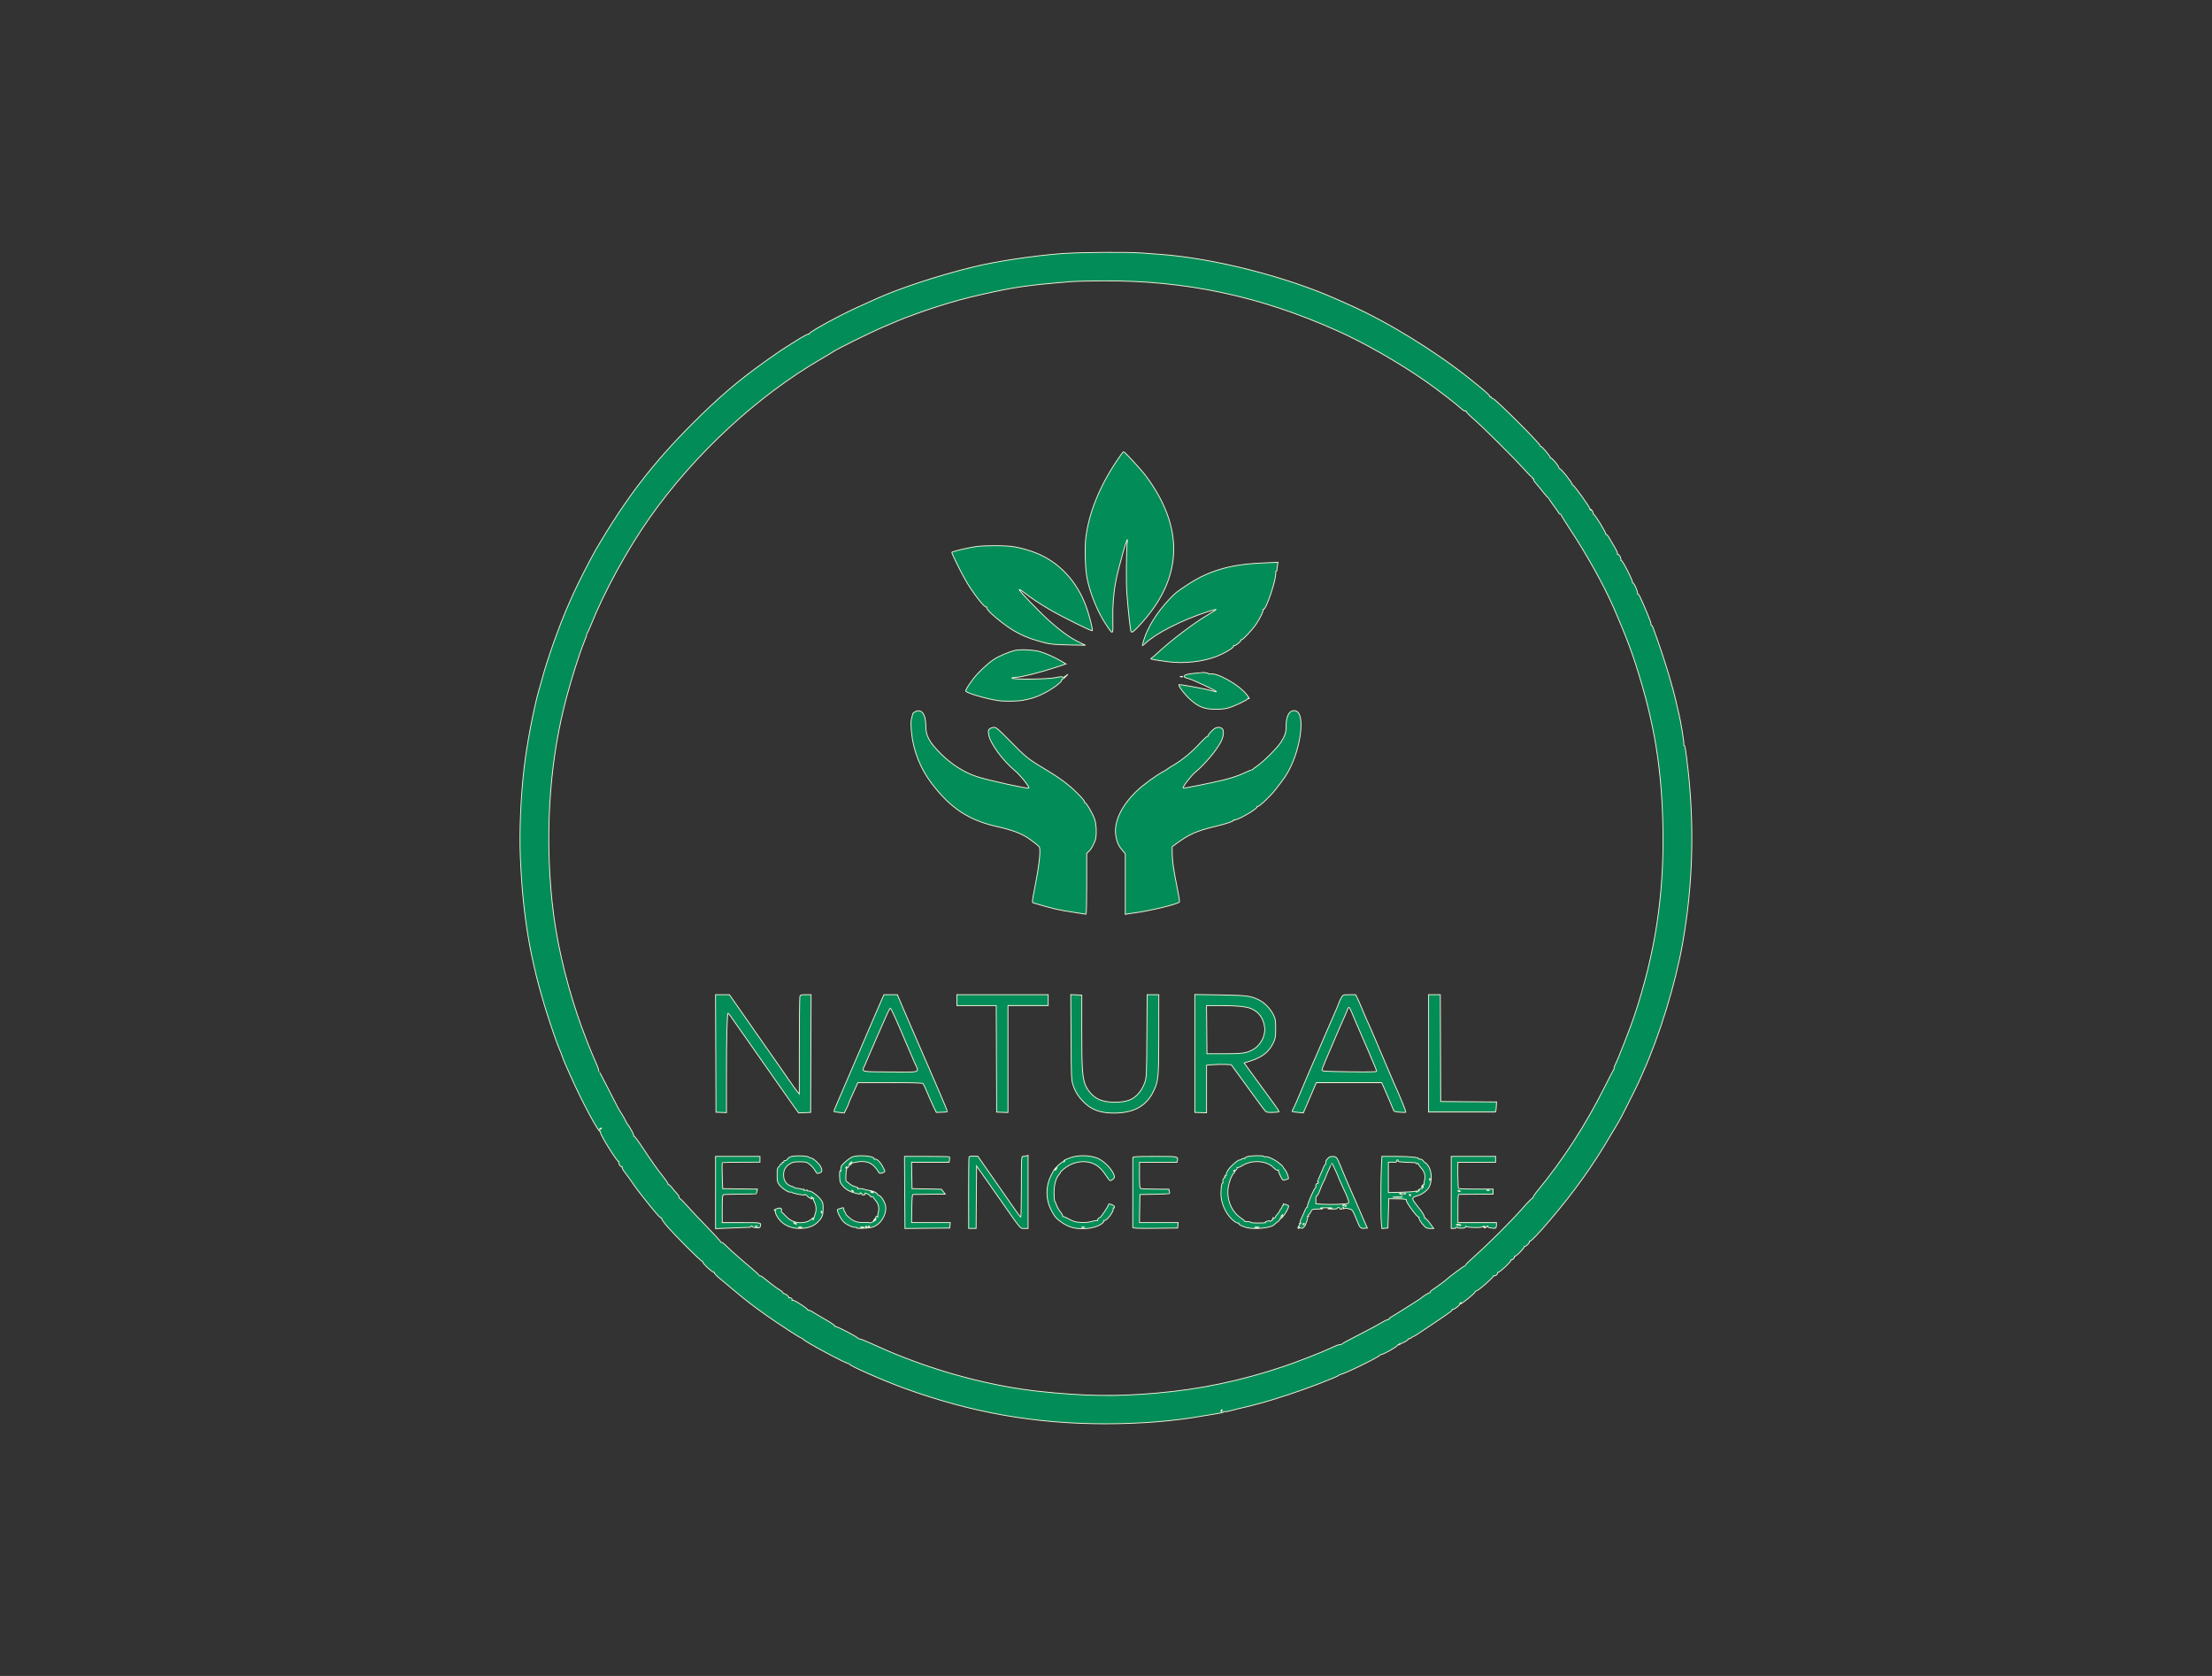 <svg style="background-color:beige" text-rendering="geometricPrecision" shape-rendering="geometricPrecision" viewBox="0 0 2640 2000" xmlns="http://www.w3.org/2000/svg">
  <rect x="0" y="0" width="2640" height="2000" fill="#333333" stroke="none"/>
  <path stroke="beige" fill-rule="evenodd" fill="#028c58" d="M1267 302.649c-35.085 2.663-79.09 9.361-107 16.287-41.582 10.318-85.444 24.75-114 37.51-24.269 10.845-29.943 13.509-44 20.661-19.724 10.035-37.188 20.349-36.237 21.4.406.448.187.497-.486.111-.707-.406-7.034 2.943-15 7.943-17.938 11.257-19.034 11.99-37.313 24.965-31.755 22.542-55.743 43.061-86.968 74.393-47.442 47.605-78.776 88.496-114.621 149.581-6.218 10.596-22.623 42.677-27.103 53-1.194 2.75-3.589 8.15-5.323 12-10.009 22.219-24.954 63.878-31.391 87.5-1.424 5.225-3.437 12.425-4.475 16-5.977 20.595-14.409 64.85-17.53 92-4.139 36.016-5.831 76.36-4.508 107.5 3.012 70.889 12.039 123.557 31.966 186.5 5.805 18.339 12.307 36.915 14.875 42.5 1.012 2.2 2.408 5.8 3.103 8s2.279 6.25 3.52 9 4.152 9.275 6.468 14.5c13.177 29.729 33.335 67.543 35.343 66.302.572-.353.672-.098.237.605-1.142 1.848 20.485 36.656 21.951 35.329.447-.405.497-.186.111.486-.905 1.575 2.269 6.465 3.645 5.615.606-.374.747-.164.337.5-.39.631.587 2.838 2.171 4.905 4.277 5.582 8.237 11.071 11.697 16.211 1.695 2.52 6.221 8.561 10.057 13.425 15.469 19.615 21.611 26.655 22.68 25.995.645-.399.821-.226.423.418-.373.604 2.118 4.386 5.537 8.404 10.023 11.779 42.054 43.787 43.144 43.114.549-.34.703-.139.342.445-.837 1.355 12.247 13.426 13.627 12.573.574-.354.73-.151.354.458-.388.627 2.217 3.468 6.095 6.647 3.725 3.054 10.889 9.043 15.921 13.31 13.986 11.859 24.686 20.132 39.938 30.877 16.348 11.519 40.825 27.381 42.25 27.381.548 0 1.146.375 1.33.833 1.036 2.591 53.31 30.608 55.074 29.518.587-.363.782-.197.432.369-.984 1.592 41.194 20.152 66.827 29.407 79.649 28.759 155.094 42.008 239 41.971 41.624-.018 81.3-3.167 114.5-9.087 6.325-1.127 14.972-2.559 19.216-3.182 4.243-.622 7.483-1.508 7.198-1.968-.285-.461.128-.59.917-.288.788.303 4.074-.171 7.301-1.053 3.228-.882 6.768-1.81 7.868-2.06 23.649-5.394 34.387-8.395 61-17.047 22.273-7.24 59.008-21.373 60.5-23.275.275-.351 1.175-.771 2-.934 6.109-1.208 48.246-21.997 47.39-23.382-.272-.439.092-.584.808-.321 1.684.617 20.377-9.976 20.064-11.37-.135-.6.479-.784 1.414-.425 1.197.459 1.427.269.834-.691-.542-.875-.432-1.085.321-.619 1.284.793 10.169-4.056 10.169-5.55 0-.53.414-.708.919-.396.506.313 1.599-.111 2.429-.941s1.875-1.509 2.322-1.509c.928 0 4.919-2.582 25.561-16.54 20.004-13.526 21.31-14.498 20.994-15.626-.151-.541.183-.7.742-.354 1.21.747 9.191-5.416 8.487-6.554-.268-.433.04-1.113.684-1.511.731-.452.903-.291.457.43-1.465 2.371.806.975 8.743-5.375 4.489-3.592 8.162-7.037 8.162-7.655s.759-1.236 1.686-1.372c2.51-.368 20.876-16.534 20.139-17.726-.376-.609-.139-.72.584-.274 1.489.921 5.298-2.299 4.413-3.731-.347-.562-.156-.727.425-.369 1.39.86 16.443-13.226 15.597-14.595-.359-.581-.194-.773.368-.426 1.297.801 4.549-2.702 3.54-3.813-.414-.457-.254-.546.354-.199 1.348.768 12.616-10.724 11.609-11.839-.393-.435-.221-.511.382-.167 1.381.787 6.702-4.644 5.667-5.784-.42-.462-.251-.547.376-.189 1.114.636 10.038-8.617 23.466-24.331 29.661-34.712 51.972-65.91 73.589-102.901 4.693-8.029 8.878-15.049 9.302-15.599 1.193-1.551 21.313-41.381 23.741-47 1.188-2.75 3.573-8.15 5.3-12 19.734-44 38.627-105.561 47.109-153.5 12.903-72.93 14.527-145.856 4.92-221-1.617-12.647-2.285-15.983-3.099-15.48-.43.265-.567-.337-.305-1.34.51-1.949-3.74-27.723-6.213-37.68-.82-3.3-1.73-7.125-2.024-8.5-4.84-22.67-16.146-59.526-28.606-93.25-.558-1.513-1.448-2.75-1.977-2.75-.528 0-.693-.434-.365-.964.328-.531-1.252-5.368-3.51-10.75-9.249-22.045-11.269-26.218-12.364-25.542-.502.311-.615.083-.251-.506.936-1.514-4.367-13.348-5.631-12.566-.581.359-.731.151-.344-.475.984-1.591-12.227-27.408-13.593-26.564-.646.399-.809.215-.399-.449.977-1.58-2.208-7.412-3.583-6.562-.696.43-.829.23-.357-.535.439-.709-.689-3.604-2.689-6.904-1.895-3.126-4.901-8.275-6.68-11.443-1.883-3.351-3.685-5.482-4.311-5.096-.618.383-.787.198-.396-.434.781-1.263-13.081-23.832-14.416-23.472-.485.131-.681-.319-.436-1 .246-.681-.485-2.363-1.623-3.738-1.137-1.375-1.735-1.868-1.327-1.095.493.934.349 1.162-.43.68-.644-.398-.959-1.065-.701-1.483.725-1.173-19.051-28.638-20.397-28.327-.654.151-.931-.142-.616-.652.73-1.181-13.018-18.623-14.679-18.623-.683 0-1.243-.684-1.244-1.519-.001-2.032-8.531-12.08-9.661-11.382-.489.302-.766.122-.615-.4.447-1.546-10.324-14.256-11.477-13.543-.623.385-.762.175-.339-.509 1.009-1.633-55.038-57.503-56.949-56.77-.81.311-1.332.021-1.198-.663.131-.668-.437-1.064-1.262-.881-.825.184-1.185.019-.8-.366.942-.942-5.591-6.753-24.7-21.973-41.488-33.044-98.306-67.889-143-87.697-3.3-1.462-10.05-4.466-15-6.675-60.639-27.059-147.43-49.11-211-53.607-4.4-.311-13.803-1.004-20.895-1.54-18.283-1.382-74.708-.989-96.605.674m11.5 33.43c-51.848 4.169-68.348 6.548-107.5 15.504-20.5 4.689-32.069 7.855-53.5 14.642-12.644 4.005-38.953 13.468-45 16.187-1.65.742-9.75 4.198-18 7.68-15.1 6.372-55.115 26.098-60.242 29.696-1.517 1.065-7.933 4.931-14.258 8.592C904.058 472.338 828.476 542.35 775.295 618c-27.083 38.526-54.302 88.357-70.446 128.97-1.633 4.109-3.447 8.046-4.032 8.75-.584.704-.807 1.28-.496 1.28s-.769 3.237-2.401 7.193c-7.157 17.357-18.963 55.634-25.387 82.307-17.114 71.062-21.827 150.935-13.572 230 4.449 42.608 14.904 89.26 30.257 135 5.693 16.961 16.283 44.285 21.51 55.5 1.923 4.125 3.558 8.475 3.634 9.666s.294 2.01.485 1.82c.191-.191 5.19 9.185 11.109 20.834 11.81 23.242 12.344 24.237 16.364 30.481 1.523 2.365 3.308 5.515 3.967 7 .66 1.484 1.549 3.149 1.976 3.699 3.599 4.629 8.643 13.859 8.096 14.814-.374.652-.312.853.138.445.45-.407 4.472 4.768 8.939 11.5 13.137 19.798 19.258 28.461 26.109 36.946 3.548 4.395 6.158 8.466 5.799 9.048-.359.581-.184.766.39.411.574-.354 2.287 1.039 3.807 3.096 1.519 2.057 4.321 5.387 6.226 7.4 1.904 2.013 3.152 4.161 2.773 4.775-.379.613-.26.991.263.84s4.719 3.986 9.324 9.193c4.605 5.208 15.573 16.842 24.373 25.855s15.876 16.823 15.725 17.356.166.697.705.364 2.913 1.333 5.275 3.703c5.519 5.536 18.715 17.211 30.795 27.245 5.225 4.34 9.376 8.289 9.225 8.775-.151.485.16.614.69.286.531-.328 2.455.665 4.275 2.206 4.61 3.902 14.549 11.538 16.602 12.754 4.61 2.732 7.148 4.776 6.743 5.431-.246.398.11.724.79.724 2.186 0 6.681 3.512 6.006 4.692-.358.628-.295.819.14.426 1.215-1.097 4.684 1.142 3.897 2.515-.379.66-.334.88.098.49.955-.862 3.92.643 12.764 6.477 3.701 2.442 6.401 4.803 6 5.247-.402.444-.171.485.512.093.696-.401 3.11.551 5.5 2.169 2.342 1.586 9.298 5.739 15.458 9.229 6.481 3.672 10.943 6.799 10.59 7.421-.336.591-.264.762.16.38 1.094-.984 28.568 13.357 27.841 14.533-.33.533-.113.669.481.302.595-.368 5.952 1.539 11.905 4.238 21.014 9.525 26.989 12.067 43.323 18.433 52.221 20.351 109.856 34.742 160.728 40.133 53.961 5.719 90.601 6.257 139.272 2.048 52.74-4.562 101.254-14.735 152.5-31.98 14.478-4.872 45.227-16.815 54-20.974 8.26-3.916 12.667-5.554 13.521-5.026.444.275.959.083 1.144-.427.184-.509 9.56-5.61 20.835-11.334s23.563-12.296 27.307-14.604c3.743-2.308 7.3-3.891 7.904-3.517.604.373.822.231.484-.315-.337-.546 1.281-2.037 3.596-3.312s7.134-4.207 10.709-6.516 9.875-6.276 14-8.815 7.984-5.023 8.575-5.52c4.573-3.848 11.267-7.991 11.934-7.388.446.404.548.27.227-.297-.322-.568 1.068-2.116 3.089-3.441 4.6-3.014 14.234-10.109 16.011-11.792 3.659-3.463 21.584-16.703 22.319-16.485.465.138.733-.158.595-.657-.137-.499 4.925-5.497 11.25-11.107 16.721-14.832 44.45-42.548 57.226-57.199 6.098-6.991 11.536-12.434 12.085-12.095s.708.147.353-.426c-.355-.574 1.938-4.168 5.096-7.985 30.364-36.718 57.522-78.607 79.928-123.281 5.655-11.275 10.712-21.015 11.237-21.643.525-.629.725-1.373.445-1.654-.28-.28.366-2.24 1.435-4.356 3.847-7.61 18.127-44.154 23.003-58.865 24.755-74.688 35.176-142.96 33.882-221.982-1.056-64.51-8.492-115.443-25.258-173-9.812-33.686-17.177-53.684-33.856-91.926-11.879-27.236-31.659-62.613-53.438-95.574-5.27-7.975-9.47-14.871-9.335-15.324.136-.454-.167-.569-.673-.256s-1.136.009-1.401-.676c-.264-.684-3.203-4.915-6.531-9.401s-5.859-8.423-5.625-8.75c.235-.326.137-.378-.218-.114-.355.263-3.547-3.225-7.094-7.75-3.546-4.526-7.58-9.43-8.964-10.898-1.383-1.468-2.208-3.166-1.832-3.775.386-.624.107-.986-.641-.831-.728.151-1.212-.287-1.074-.975.137-.687-.089-1.137-.504-1-.414.138-4.991-4.475-10.17-10.25-12.376-13.8-48.225-49.399-59.829-59.41-5.042-4.35-8.891-8.357-8.553-8.904.362-.585.102-.678-.63-.226-.774.479-2.627-.536-4.904-2.686-5.532-5.223-29.192-23.431-42.16-32.444-33.386-23.204-72.909-45.799-106.196-60.711-92.043-41.231-180.042-59.97-279.338-59.482-15.381.076-32.466.5-37.966.942m54.811 213.171c-20.88 30.941-33.676 62.491-37.36 92.116-1.547 12.44-.75 38.268 1.516 49.134 3.81 18.264 12.193 38.894 21.739 53.5 9.497 14.531 9.353 14.601 8.947-4.32-.346-16.131.831-31.739 3.422-45.364 3.28-17.247 15.117-58.842 13.892-48.816-1.289 10.558-1.634 49.575-.558 63.217 1.624 20.582 4.163 43.542 4.979 45.027 1.053 1.914 4.045-.617 14.034-11.875 47.795-53.86 49.181-112.513 4.096-173.369-6.061-8.181-25.701-29.5-27.177-29.5-.337 0-3.725 4.612-7.53 10.25M1166.5 652.067c-9.13 1.05-30.5 6.032-30.5 7.111 0 1.662 10.77 23.534 16.408 33.322 8.642 15.003 22.71 33.163 24.726 31.917.503-.311.809-.195.678.259-.539 1.872 2.58 5.439 10.835 12.39 19.712 16.6 33.671 23.778 58.353 30.009 6.881 1.737 12.309 2.221 28.5 2.545l20 .4-8-3.866c-9.993-4.83-21.234-12.893-35.068-25.154-11.418-10.12-36.993-36.773-36.121-37.644.287-.287 3.371 1.694 6.855 4.403 8.464 6.579 16.045 11.609 29.775 19.755 13.217 7.84 49.86 26.018 50.718 25.16.692-.692-1.969-12.104-5.377-23.055-9.605-30.87-29.697-54.923-56.282-67.376-9.904-4.639-24.496-8.93-34.5-10.144-10.121-1.23-30.443-1.245-41-.032M1503 672.04c-35.494 1.719-61.169 9.436-85.806 25.788-13.931 9.247-14.401 9.623-21.694 17.351-14.807 15.69-25.827 33.386-30.594 49.133-1.014 3.347-1.731 6.196-1.594 6.333.136.137 1.809-1.211 3.718-2.994 13.065-12.209 43.564-27.674 74.283-37.666 5.397-1.756 10.016-2.989 10.265-2.741.248.248-3.809 2.883-9.014 5.854-15.876 9.061-44.739 30.852-60.749 45.865-3.204 3.005-6.611 5.919-7.571 6.475-1.947 1.13-1.632 1.199 18.756 4.121 19.029 2.727 42.426.272 58.797-6.171 10.558-4.155 21.586-10.959 20.531-12.666-.373-.604-.146-.728.547-.299 1.291.797 8.809-5.231 8.35-6.695-.151-.482.151-.614.671-.292 1.048.648 12.882-12.114 17.355-18.717 4.575-6.753 8.877-15.703 8.129-16.913-.388-.627-.24-.837.338-.48 2.945 1.82 15.705-35.869 14.833-43.813-.148-1.351.117-2.218.59-1.926.472.292.864-.283.87-1.278s.29-3.496.631-5.559l.62-3.75-3.881.169c-2.135.093-10.406.485-18.381.871m-290.846 103.965c-7.538 1.602-20.266 6.997-26.511 11.238-7.564 5.136-18.572 15.578-23.991 22.757-6.527 8.647-9.851 14.208-8.966 15.001 3.022 2.709 24.379 8.841 38.46 11.044 7.283 1.139 23.808.892 30.354-.454 10.363-2.132 13.852-3.22 21.173-6.608 12.702-5.876 26.139-15.86 24.631-18.3-.337-.546-.162-.713.388-.373.551.34 2.308-.796 3.905-2.526l2.903-3.145-2.923 2.21c-1.861 1.408-3.159 1.827-3.575 1.155-.447-.725-2.781-.563-7.429.515-8.981 2.083-51.744 2.66-52.917.715-.244-.404 2.097-.837 5.201-.964 6.685-.272 28.507-5.75 46.502-11.673l12.86-4.233-6.151-3.664c-7.364-4.386-17.529-8.906-25.068-11.145-6.605-1.962-22.808-2.833-28.846-1.55m222.544 26.614c-.109.1-3.573.435-7.698.743-9.183.687-13.413 1.828-13.777 3.717-.19.987 1.372 1.818 5 2.661 5.185 1.205 34.451 14.919 33.617 15.753-.234.234-3.153-.423-6.486-1.46-5.399-1.68-34.31-7.033-37.988-7.033-2.422 0 5.913 11.19 13.303 17.86 9.666 8.723 16.765 11.47 29.831 11.539 6.862.036 11.883-.511 16-1.743 7.619-2.281 22.5-9.386 22.5-10.744 0-.566.45-.752 1-.412 1.989 1.23.926-.884-2.624-5.216-9.771-11.925-35.394-26.082-43.411-23.985-1.082.283-1.745.153-1.472-.288.404-.654-7.133-2-7.795-1.392m-25.948 5.043c.688.278 1.813.278 2.5 0 .688-.277.125-.504-1.25-.504s-1.937.227-1.25.504M1092 849.454c-1.375.761-2.531 1.758-2.57 2.215-.038.457-.661 2.856-1.385 5.331-1.053 3.601-1.091 6.945-.19 16.738 2.006 21.817 10.513 43.381 24.168 61.269 22.708 29.746 44.182 43.863 78.398 51.539 17.486 3.922 28.391 7.994 36.927 13.786 4.892 3.32 12.016 8.927 12.887 10.142 2.151 3.004.244 21.047-5.051 47.783-3.192 16.113-3.502 18.82-2.2 19.202 24.07 7.067 31.252 8.74 47.516 11.066 2.2.315 6.445 1 9.434 1.524 2.988.523 5.801.951 6.25.951s.816-16.347.816-36.326v-36.325l2.599-2.425c3.242-3.024 7.454-11.175 8.203-15.874 1.099-6.895.569-16.616-1.202-22.05-2.243-6.881-10.605-21.115-11.925-20.299-.565.349-.665.092-.235-.603.478-.774-2.989-4.912-9.596-11.452-10.285-10.182-21.469-18.289-42.344-30.693-14.82-8.807-19.248-12.457-36.5-30.089-14.415-14.733-16.897-16.864-19.639-16.864-1.727 0-4.061.788-5.187 1.75-1.831 1.565-1.952 2.318-1.151 7.123 1.699 10.192 16.563 30.587 31.088 42.657 6.525 5.422 18.001 19.691 16.802 20.89-1.174 1.175-48.01-9.115-61.913-13.602-15.007-4.843-30.949-14.972-43.392-27.571-13.791-13.963-17.586-21.021-17.608-32.747-.027-14.385-5.304-21.305-13-17.046m448.743-.37c-3.499 2.038-5.743 8.378-5.743 16.227 0 8.724-1.027 12.11-6.151 20.274-4.238 6.751-20.594 23.132-28.349 28.392-2.75 1.865-5.331 3.871-5.735 4.457s-.741.757-.75.379c-.008-.377-4.298 1.343-9.532 3.822-6.135 2.906-14.574 5.756-23.75 8.019-15.74 3.882-48.003 10.351-48.638 9.752-1.036-.978 9.346-14.653 14.077-18.542 11.36-9.34 25.197-25.659 30.82-36.349 3.696-7.025 4.202-14.805 1.074-16.48-4.162-2.227-7.457-1.222-12.378 3.774-2.605 2.645-4.388 5.192-3.962 5.66.426.469.267.562-.352.209-.639-.365-4.672 3.238-9.329 8.332-9.266 10.139-20.87 19.794-30.691 25.538-3.655 2.137-7.15 4.351-7.768 4.919-.617.568-2.689 1.882-4.604 2.919-10.023 5.43-24.518 16.037-32.651 23.894-18.679 18.044-27.517 37.562-24.459 54.015 1.336 7.189 3.273 11.346 7.692 16.509l3.436 4.014v72.341l2.75-.542c1.513-.298 5-.82 7.75-1.16 18.286-2.261 53.293-10.754 54.213-13.151.264-.688-1.124-9.025-3.083-18.528-4.017-19.477-5.63-31.173-5.63-40.809v-6.584l4.66-3.442c15.093-11.15 24.932-15.55 45.84-20.497 14.286-3.38 23.559-6.542 22.797-7.774-.34-.55-.093-.664.562-.259 2.524 1.56 28.813-13.517 27.44-15.737-.345-.56-.095-.668.58-.251 1.392.861 15.261-12.211 21.492-20.256 11.089-14.318 13.095-17.271 17.096-25.174 11.307-22.329 16.663-54.109 10.973-65.111-1.977-3.824-5.963-4.975-9.697-2.8m-686.5 408.049.257 70.133 6.25.244 6.25.244v-44.218c0-44.084.779-74.552 1.906-74.518.327.01 2.039 2.147 3.805 4.75 3.213 4.736 23.044 33 31.736 45.232 4.886 6.876 15.807 22.473 29.053 41.492 4.4 6.318 10.613 15.111 13.807 19.54l5.807 8.053 7.193-.292 7.193-.293.257-70.25.257-70.25h-6.391c-5.781 0-6.447.214-6.993 2.25-.331 1.237-.625 27.9-.652 59.25l-.05 57-2.501-3c-1.376-1.65-6.061-8.175-10.412-14.5-4.35-6.325-11.074-16-14.942-21.5-3.867-5.5-9.541-13.6-12.608-18-3.068-4.4-8.814-12.607-12.771-18.238s-12.352-17.668-18.657-26.75L870.573 1187h-16.587l.257 70.133m198.605-65.383c-1.144 2.612-3.338 7.675-4.876 11.25s-4.366 10.1-6.285 14.5c-5.028 11.528-11.567 26.734-27.092 63-7.535 17.6-14.308 33.35-15.052 35-2.649 5.877-4.565 10.811-4.3 11.076.148.148 2.982.576 6.297.951l6.027.682 2.717-5.369c1.494-2.953 2.716-5.705 2.716-6.115 0-.411.865-2.654 1.923-4.986 1.058-2.331 3.504-7.726 5.435-11.989l3.512-7.75h38.442c29.55 0 38.677.289 39.452 1.25.555.688 3.093 6.2 5.641 12.25 2.547 6.05 5.861 13.475 7.363 16.5l2.732 5.5 6.347-.181c3.491-.099 6.564-.397 6.828-.661.265-.264-4.099-10.983-9.697-23.819-5.598-12.837-11.502-26.489-13.121-30.339-3.272-7.785-5.83-13.688-11.701-27-2.183-4.95-6.955-15.975-10.604-24.5s-7.728-17.975-9.064-21c-1.337-3.025-3.095-7.187-3.908-9.25l-1.478-3.75h-16.173l-2.081 4.75m89.152 1.75v6.5h46.985l.258 63.559.257 63.559 6.75.244 6.75.244V1200h48v-13h-109v6.5m136.252 44.204c.284 49.229.36 50.997 2.485 57.296 2.797 8.297 6.561 14.153 13.353 20.775 9.178 8.948 19.774 12.639 35.91 12.511 23.33-.186 37.938-8.22 46.469-25.557 6.196-12.593 6.494-15.724 6.514-68.479L1383 1187h-13.896l-.324 49.25c-.306 46.547-.436 49.58-2.373 55.261-3.32 9.74-10.122 17.801-17.691 20.963-9.59 4.007-27.827 3.803-37.084-.414-6.956-3.169-13.735-10.5-16.459-17.799-3.443-9.228-4.143-20.42-4.11-65.761l.03-41-6.566-.296-6.567-.296.292 50.796m147.758 19.439.01 70.357 6.99.221 6.99.221v-56.762l8.25-.661c4.537-.364 11.168-.486 14.735-.272l6.486.389 11.281 15.432c6.205 8.488 15.079 20.667 19.72 27.065 4.64 6.398 9.099 12.295 9.908 13.104 1.066 1.066 3.426 1.411 8.575 1.254 3.907-.119 7.338-.45 7.623-.736.286-.285-2.315-4.359-5.779-9.052-3.465-4.693-8.512-11.609-11.217-15.368-2.704-3.759-7.911-10.885-11.569-15.835-3.659-4.95-8.096-11.018-9.86-13.484l-3.207-4.484 7.779-2.516c14.176-4.585 21.972-10.875 27.14-21.896 2.346-5.005 2.635-6.825 2.635-16.62 0-10.04-.246-11.501-2.818-16.739-3.388-6.899-10.226-13.99-16.612-17.226-10.193-5.165-14.482-5.738-46.82-6.26l-30.25-.489.01 70.357m174.977-66.893c-1.092 1.787-2.5 4.825-3.13 6.75-.629 1.925-2.47 6.412-4.091 9.972s-4.665 10.535-6.765 15.5-5.705 13.303-8.011 18.528-5.31 12.2-6.675 15.5-3.329 7.8-4.364 10c-1.645 3.493-7.48 17.189-19.599 46-1.851 4.4-4.081 9.269-4.956 10.819-.875 1.551-1.435 2.974-1.243 3.164.191.189 3.272.625 6.847.968l6.5.623 2.707-6.287c1.489-3.458 4.554-10.562 6.81-15.787s4.516-10.513 5.021-11.75l.919-2.25h78.068l2.579 5.75c3.2 7.138 10.888 25.181 11.664 27.379.432 1.22 2.286 1.746 7.404 2.097 3.755.259 6.984.344 7.176.191.571-.458-6.226-17.31-13.075-32.417-1.122-2.475-3.263-7.425-4.757-11s-4.756-11.225-7.249-17-7.565-17.7-11.271-26.5-7.337-17.125-8.07-18.5-3.661-8.125-6.507-15-6.026-14.187-7.067-16.25l-1.893-3.75h-7.494c-7.382 0-7.524.049-9.478 3.25M1705 1257v70h39.5c21.725 0 39.838.005 40.25.01.412.006.884-2.688 1.047-5.986l.298-5.997-33.298-.263-33.297-.264-.257-63.75-.258-63.75H1705v70m-264.765-28.25.265 28.75h20.5c21.81 0 26.975-.756 34.5-5.05 9.656-5.51 15.514-17.513 13.6-27.865-1.866-10.094-6.335-16.226-14.988-20.566-5.476-2.746-17.101-3.955-38.377-3.992l-15.766-.027.266 28.75m168.188-24.509c-.391 1.233-1.941 4.945-3.445 8.25s-3.983 8.934-5.509 12.509-4.24 9.875-6.03 14c-10.294 23.719-15.288 35.729-15.594 37.5-.338 1.958.343 2.01 32.406 2.5 22.282.34 32.75.168 32.75-.538-.001-.969-3.312-9.069-10.001-24.462-14.761-33.971-16.807-38.731-19.667-45.75-2.727-6.696-3.783-7.558-4.91-4.009m-549.507 5.509c-3.928 8.542-19.353 43.807-22.635 51.75-1.364 3.3-3.335 7.888-4.38 10.195-3.514 7.756-5.696 7.219 30.599 7.528 37.661.321 34.813 1.417 29.044-11.179-1.9-4.149-6.19-14.069-9.532-22.044-10.898-26.001-18.59-43-19.456-43-.295 0-1.933 3.037-3.64 6.75M716 1347c-.901.582-1.025.975-.309.985.655.008 1.469-.435 1.809-.985.767-1.242.421-1.242-1.5 0m227.376 33.466c-1.719.791-3.392 2.134-3.719 2.986-.327.851-1.535 1.548-2.685 1.548-1.149 0-1.812.45-1.472 1s-.11 1-1 1-1.34.45-1 1-.084 1-.941 1-1.447.418-1.309.929c.138.512-.65 1.6-1.75 2.42-1.721 1.282-2 2.653-2 9.82 0 7.315.303 8.735 2.482 11.64 3.139 4.185 10.98 9.434 13.219 8.849.937-.245 1.837-.077 2.001.373s3.778 1.471 8.031 2.27 7.492 1.063 7.198.587.163-.597 1.017-.27c.854.328 1.552.901 1.552 1.273 0 .737 5.357 4.109 6.527 4.109.395 0 .1-.747-.655-1.661-1.256-1.52-1.182-1.542.888-.253 1.243.774 1.863 1.54 1.378 1.701-.484.162-.039 1.946.99 3.965 2.1 4.118 2.414 9.715.783 13.933-.599 1.548-1.26 3.663-1.468 4.7-.209 1.037-.691 2.162-1.071 2.5s-.369-.274.024-1.361c.694-1.918.646-1.915-1.59.088-3.355 3.004-7.802 4.495-13.539 4.539-6.697.052-12.837-2.8-17.744-8.241-2.188-2.425-4.279-4.313-4.648-4.194-.368.119-.485-.556-.259-1.5.78-3.262-.849-4.264-4.907-3.019-2.04.626-3.709 1.54-3.709 2.03s.445.616.989.28c.552-.342.742.031.43.844-.783 2.039 2.773 8.545 6.743 12.338 5.739 5.484 13.193 8.29 22.05 8.301 9.712.013 17.014-2.559 21.961-7.734 5.157-5.394 6.118-7.822 6.229-15.724.082-5.891-.286-7.571-2.27-10.352-3.73-5.229-12.121-11.415-14.793-10.905-1.358.26-2.028.032-1.66-.565.392-.634-.384-.75-2.114-.316-1.993.501-2.532.362-1.992-.511.519-.841.097-1.03-1.418-.634-1.187.311-1.964.251-1.727-.133.237-.383-1.41-.77-3.661-.86-2.25-.09-4.356-.565-4.679-1.056-.324-.49-1.829-1.196-3.346-1.567-5.092-1.246-8.741-5.581-9.385-11.148-.79-6.828 1.317-11.579 6.721-15.155 3.757-2.487 5.149-2.805 12.329-2.817 7.662-.012 8.311.162 12.179 3.272 2.247 1.807 5.072 5.042 6.279 7.188 2.077 3.697 2.35 3.848 5.164 2.867 3.376-1.177 3.718-3.035 1.411-7.66-1.847-3.703-9.113-10.18-11.42-10.18-.891 0-2.124-.504-2.741-1.121-1.798-1.798-18.219-2.107-21.903-.413m73.475.358c-4.019 1.846-11.132 7.964-12.729 10.948-.561 1.047-.778 2.99-.484 4.316.424 1.909.312 2.099-.536.912-1.5-2.101-1.485 11.383.016 14.316 2.684 5.241 8.344 9.746 14.722 11.716 7.062 2.182 9.586 2.467 8.667.979-.35-.566.05-.735.935-.395.851.327 1.298.996.993 1.489-.304.492.584.895 1.975.895 1.763 0 2.364-.426 1.987-1.409-.434-1.131.144-1.081 2.927.25 1.907.912 3.402 2.109 3.322 2.659s.865.964 2.1.921 2.032.134 1.772.394.845 1.973 2.455 3.808c3.477 3.959 4.697 9.286 3.226 14.081-.587 1.912-.829 4.223-.539 5.136.411 1.29.313 1.358-.441.303-1.036-1.45-2.79.124-1.844 1.655.271.439.185 1.276-.191 1.86-.926 1.439-7.184 4.591-7.182 3.618.001-.427-2.788-.619-6.199-.427-8.101.456-12.736-1.031-18.342-5.883-2.52-2.181-4.305-3.966-3.965-3.966s-.083-1-.939-2.223c-.856-1.222-1.557-3.07-1.557-4.106 0-1.314-.483-1.7-1.593-1.274-.876.336-2.69.887-4.03 1.223-1.928.484-2.305 1.059-1.804 2.746 1.44 4.844 5.073 11.001 7.906 13.396 4.014 3.394 11.253 6.541 13.622 5.922 1.143-.299 1.649-.088 1.268.528-.425.687 2.542.855 8.987.509 8.041-.432 10.365-.954 14.155-3.174 7.8-4.572 13.126-15.764 11.323-23.792-1.124-5.003-5.213-11.423-7.796-12.243-1.121-.356-2.038-1.055-2.038-1.554 0-1.43-5.676-3.994-9.771-4.412-2.051-.21-4.998-.87-6.548-1.466-1.551-.596-4.026-.821-5.5-.501-1.829.398-2.257.284-1.348-.358.967-.684.11-1.25-3.126-2.065-2.453-.617-5.85-2.421-7.548-4.008-1.699-1.587-3.233-2.74-3.41-2.564-.176.176-.273-2.576-.216-6.117.058-3.541.408-6.741.777-7.111.37-.369.205-1.236-.367-1.925-.73-.88-.682-1.475.163-1.996.763-.472.942-.321.489.41-.392.635-.252 1.155.311 1.155 1.159 0 3.274-3.486 2.553-4.208-.259-.259.509-1.331 1.707-2.381 1.198-1.051 1.849-1.348 1.447-.661-.887 1.517-.949 1.515 5.433.147 8.275-1.775 15.38-.41 20.11 3.863 2.188 1.976 4.735 5.017 5.661 6.756 1.553 2.92 1.933 3.097 4.933 2.295 1.787-.477 3.246-1.418 3.241-2.09-.006-.671-1.361-3.576-3.012-6.455-3.123-5.446-7.119-8.915-8.96-7.778-.588.363-.945.079-.794-.633.737-3.466-19.805-5.048-26.374-2.031m139.648.04c-.296.771-.511 20.242-.477 43.269l.061 41.867h8.893l.262-37.25.262-37.25 2.809 4c1.545 2.2 6.045 8.589 10 14.198s11.37 16.184 16.478 23.5c24.64 35.292 22.534 32.802 27.745 32.802H1227v-87.233l-2.25.603c-1.237.331-3.037.609-4 .616-1.635.013-1.75 2.427-1.75 36.573 0 20.107-.372 36.329-.827 36.048s-4.502-5.82-8.993-12.309c-4.492-6.489-11.792-16.973-16.224-23.298-8.221-11.733-10.869-15.531-20.472-29.352l-5.456-7.852-4.996-.166c-3.481-.116-5.159.258-5.533 1.234m121.104.586c-3.793 1.344-7.393 2.984-8 3.643-.828.902-.753 1.001.302.399.948-.541 1.169-.421.68.37-.398.644-1.131.919-1.629.611-1.132-.7-9.474 6.897-11.436 10.415-4.954 8.884-6.852 14.003-7.594 20.484-1.418 12.386 1.135 22.207 8.772 33.748 3.177 4.801 13.181 11.497 20.254 13.558 7.88 2.295 20.02 2.065 28.106-.533 6.452-2.073 11.69-5.99 10.201-7.63-.417-.459-.197-.512.489-.118 2.485 1.43 12.028-10.934 10.836-14.039-.314-.819-.126-1.193.427-.851.915.565 1.274-.472.782-2.257-.113-.412-1.688-1.259-3.5-1.882-2.595-.892-3.293-.862-3.293.143 0 1.681-9.162 15.489-10.278 15.489-1.44 0-3.676 2.707-2.924 3.541.386.429.195.49-.425.137-.619-.354-3.544.075-6.5.953-3.672 1.091-7.779 1.457-12.973 1.157-6.371-.369-8.661-1.023-14.155-4.043-3.605-1.981-6.894-3.297-7.31-2.924-.416.374-.488.207-.16-.371.327-.577-.926-2.972-2.786-5.323-1.86-2.35-3.911-5.928-4.556-7.95-.646-2.022-1.57-4.105-2.054-4.627-.483-.522-.879-5.029-.879-10.014 0-9.985 2.224-18.016 6.144-22.189 1.213-1.291 1.859-2.347 1.436-2.347s1.186-1.642 3.575-3.648c9.563-8.031 21.708-10.987 32.384-7.884 7.29 2.12 12.313 6.228 18.071 14.782 2.499 3.713 4.713 6.75 4.92 6.75 1.943 0 5.47-2.708 5.47-4.2 0-6.565-11.443-19.286-20.503-22.793-9.169-3.548-22.782-3.786-31.894-.557m210.622-1.022c-1.801.654-2.94 1.524-2.53 1.933.409.41.028.47-.847.134-.874-.335-2.215.015-2.978.778s-1.904 1.216-2.535 1.005c-1.15-.383-6.769 4.04-11.08 8.722-3.276 3.558-5.454 7.868-4.641 9.184.399.646.248.849-.355.476-.577-.357-1.316.047-1.643.898-.391 1.019-.171 1.328.645.907.682-.351.174.23-1.128 1.291-1.798 1.465-2.193 2.479-1.643 4.212.466 1.468.358 2.056-.302 1.648-1.404-.867-2.612 11.13-1.764 17.52 1.43 10.78 7.336 21.713 15.035 27.831 2.149 1.708 4.524 2.87 5.276 2.581.753-.289 1.106-.099.784.421-.703 1.138 3.49 3.422 8.981 4.893 10.07 2.697 30.554.433 33.465-3.699.294-.418 2.003-1.785 3.797-3.038s2.962-2.763 2.595-3.356c-.388-.629-.199-.79.455-.385 1.716 1.061 10.188-11.629 10.188-15.261 0-.349-1.6-1.135-3.557-1.747-2.922-.914-3.462-.869-3.031.256.289.752.089 1.368-.443 1.368-.533 0-.969.638-.969 1.417s-.416 1.566-.925 1.75c-.509.183-1.071.97-1.25 1.75-.179.779-1 2.209-1.825 3.178-3.401 3.995-4 4.867-4 5.831 0 .556-.753.722-1.674.369-1.282-.492-1.518-.239-1.011 1.083.394 1.027.262 1.478-.326 1.115-.544-.336-.989-.183-.989.341s-.698 1.22-1.552 1.548c-.854.327-1.303.192-.998-.3.304-.493-1.07-.398-3.054.211-2.426.745-3.092 1.287-2.033 1.657.865.303-2.868.55-8.295.55s-9.661-.338-9.409-.75c.408-.667-2.813-1.168-6.476-1.008-.724.032-1.073-.185-.776-.483.298-.297-1.36-1.748-3.683-3.224-12.086-7.68-18.423-23.15-15.68-38.278 1.184-6.529 4.237-13.915 6.542-15.829 1.691-1.403 1.908-3.351.259-2.333-.737.456-.882.273-.399-.507.415-.672 1.005-.97 1.312-.663.912.911 3.276-1.56 2.576-2.693-.356-.576-.164-.745.431-.378.59.365 3.306-.724 6.035-2.421 11.343-7.051 28.451-6.029 36.836 2.201 2.756 2.704 4.634 3.835 5.521 3.322.739-.427 1.026-.425.639.004s.618 3.397 2.232 6.596c2.889 5.722 2.986 5.8 6.09 4.91 1.734-.497 3.293-1.043 3.463-1.213.925-.926-1.723-8.132-3.97-10.803-1.436-1.707-2.611-3.454-2.611-3.883 0-.428-2.522-2.665-5.605-4.97-5.633-4.213-13.65-7.675-15.346-6.627-.501.309-1.193.105-1.539-.454-.855-1.383-16.2-1.072-20.285.412M854 1423.095v43.094l19.75-.772c10.862-.426 20.504-.79 21.427-.809.922-.02 1.458-.39 1.191-.822-.268-.432-.009-.786.573-.786s1.059.405 1.059.899c0 .495 2.002 1.059 4.448 1.253 3.768.3 4.53.048 4.986-1.649 1.239-4.609 1.768-4.503-22.434-4.503h-23v-16.393c0-12.917.289-16.504 1.363-16.916.75-.288 9.843-.579 20.207-.647 10.364-.069 18.913-.219 18.996-.334.084-.116.447-1.438.807-2.94l.655-2.729-20.764-.271-20.764-.27-.5-15.348c-.275-8.441-.224-15.517.113-15.724s10.574-.417 22.75-.467l22.137-.091V1380h-53v43.095m225.771-.084.271 43.013 26.729-.262 26.729-.262.313-3.25.314-3.25h-46.175l.274-16.75c.23-14.047.516-16.765 1.774-16.847.825-.054 9.747-.167 19.826-.251l18.326-.152-2.326-2.929-2.326-2.929-17.5-.321-17.5-.321-.275-15.75-.276-15.75h44.824l.441-3.006c.243-1.653.219-3.228-.053-3.5s-12.457-.494-27.078-.494l-26.583-.001.271 43.012m272.233-41.761c.002.688-.02 19.475-.048 41.75s-.03 41.08-.004 41.79c.038 1.027 5.495 1.23 26.798 1l26.75-.29.313-3.25.314-3.25h-46.175l.274-16.75.274-16.75 17.49-.323c9.619-.178 17.661-.494 17.87-.703.209-.21.102-1.488-.237-2.841l-.618-2.46-16.013-.122c-8.808-.067-16.684-.379-17.503-.694-1.229-.471-1.489-3.253-1.489-15.964V1387h44.767l.437-2.288c.909-4.756 1.159-4.712-26.787-4.712-20.469 0-26.416.281-26.413 1.25m232.413 1.434c-1.659 1.79-2.413 3.559-2.135 5.011.236 1.234.096 2.039-.31 1.787-.407-.251-1.312 1-2.012 2.781-.7 1.78-2.377 5.712-3.727 8.737-3.736 8.371-4.357 10.195-3.241 9.505.562-.348.731.055.392.937-.327.851-.949 1.327-1.384 1.058-.998-.617-2.199 2.369-1.444 3.59.309.501.192.91-.261.91-1.544 0-10.564 20.857-9.838 22.748.286.746.128 1.114-.351.817-.479-.296-1.827 1.818-2.994 4.699-1.168 2.88-3.028 7.005-4.133 9.167-1.567 3.063-1.732 4.108-.745 4.735.89.565.673.831-.734.898-1.1.051-1.442.32-.759.595.941.38.88.863-.25 1.993-1.739 1.739-1.946 3.348-.432 3.348.582 0 .721-.562.308-1.25-.573-.954-.375-.946.836.035.872.707 2.196 1.157 2.942 1 1.473-.31 3.899-3.184 4.298-5.092.137-.656.787-2.508 1.444-4.115.657-1.608.956-3.544.665-4.302-.331-.865-.096-1.112.629-.664.781.483.944.157.5-1-.362-.944-.287-1.487.166-1.207s1.565-1.046 2.472-2.948c1.646-3.452 1.659-3.457 8.915-3.589 5.827-.105 6.573-.277 3.766-.868-2.406-.506-.53-.731 6-.718 7.285.014 8.451.181 5 .718-4.455.693-4.438.701 1.75.85 3.6.086 6.25-.274 6.25-.85 0-.55.675-1 1.5-1s1.5.45 1.5 1 .675 1 1.5 1 1.5-.45 1.5-1 .477-1 1.059-1 .741.563.353 1.25c-.51.903-.384.955.455.186.809-.741 2.497-.753 5.571-.04 4.108.953 4.589 1.422 6.994 6.812 1.421 3.184 3.32 7.702 4.221 10.04 2.277 5.912 3.477 6.941 7.659 6.571l3.602-.319-1.374-3c-1.826-3.99-7.247-16.475-13.026-30-2.586-6.05-5.362-12.35-6.171-14-.808-1.65-3.882-8.85-6.831-16-9.622-23.332-8.861-22.071-13.481-22.343-3.312-.196-4.518.265-6.614 2.527m64.241 10.066c-.84 16.474-.847 59.153-.01 67.155l.648 6.198 3.602-.301 3.602-.302.5-17.5.5-17.5 9 .132c10.54.155 12.59.414 11.914 1.506-1.039 1.683 13.234 21.198 14.797 20.231.662-.409.813-.217.38.483-.751 1.215 1.961 5.721 6.257 10.398 2.017 2.195 3.408 2.75 6.898 2.75h4.372l-4.528-6.25c-2.49-3.437-5.104-6.1-5.809-5.917-.704.184-.949.002-.544-.403.717-.717-2.252-6.412-4.916-9.43-.728-.825-3.326-4.2-5.773-7.5-4.97-6.702-4.78-7.451 2.437-9.614 5.027-1.506 11.118-5.898 13.256-9.559 4.593-7.865 3.807-20.915-1.65-27.401-1.425-1.694-2.591-2.759-2.591-2.368 0 .392-.961-.51-2.136-2.004-1.396-1.774-2.783-2.547-4.002-2.228-1.025.268-1.636.117-1.356-.335 1.069-1.73-10.275-2.991-26.901-2.991h-17.296l-.651 12.75M1732 1423v43h3.059c1.682 0 2.827-.375 2.544-.833-.283-.459.12-.834.897-.834s1.221.31.987.688 1.811.669 4.544.647c3.816-.031 4.973-.403 4.984-1.604.009-.917.32-1.146.75-.555 1.148 1.575 17.982 1.946 19.801.436 1.193-.99 1.778-.999 2.726-.043.947.953.775 1.075-.792.563-1.617-.528-1.713-.448-.5.422 1.117.801 1.783.698 2.61-.406 1.182-1.576 2.886-2.092 1.959-.593-.646 1.046 7.962 2.52 9.428 1.614.552-.341 1.003-1.943 1.003-3.561V1459h-46v-16.87c0-15.402.152-16.869 1.75-16.863.963.004 10.412-.055 21-.13L1782 1425v-6h-20.441c-11.243 0-20.654-.345-20.915-.767-.466-.755-.925-17.182-.739-26.483l.095-4.75h45v-7h-53v43m-65-37.437c0 .889-.754 1.486-1.75 1.385-.963-.098-3.213-.126-5-.063l-3.25.115v36.141l15.25-.354c8.388-.195 16.111-.753 17.164-1.241 1.439-.666 1.719-.571 1.129.384-.619 1.002-.337 1.03 1.336.135 2.222-1.189 3.042-2.65.871-1.55-.687.348-.396-.061.647-.909 1.044-.848 2.23-1.336 2.637-1.085.989.611 3.428-2.393 2.609-3.212-.354-.353-.643-.117-.643.524 0 .642-.454 1.167-1.008 1.167-.609 0-.53-.767.2-1.935.664-1.065 1.638-1.67 2.163-1.346.525.325.673.135.328-.422-.344-.557-.177-2.539.37-4.405 1.602-5.458.196-10.666-4.152-15.383-2.13-2.312-3.556-4.521-3.168-4.909s-.142-.38-1.178.017c-1.074.413-1.639.328-1.315-.197.313-.506-.626-.959-2.085-1.007-17.333-.566-20.193-.872-19.717-2.112.275-.715.063-1.301-.469-1.301-.533 0-.969.703-.969 1.563M1014.5 1389c-.34.55-.141 1 .441 1s1.059-.45 1.059-1-.198-1-.441-1-.719.45-1.059 1m571.217 7.189c-2.044 4.447-3.717 8.534-3.717 9.081s-.909 2.464-2.019 4.261c-1.111 1.797-2.888 5.791-3.949 8.876-1.93 5.61-4.349 9.942-5.122 9.171-.225-.225-.41 1.69-.41 4.256v4.666l8 .572c9.341.668 28.819-.033 30.544-1.099 1.613-.997.102-5.484-6.678-19.825-2.951-6.244-5.366-11.769-5.366-12.278 0-.776-6.644-14.848-7.338-15.542-.125-.124-1.9 3.413-3.945 7.861m-325.737-1.665c-.696.838-1.071 1.718-.835 1.955.237.236.98-.449 1.651-1.524 1.452-2.325.968-2.58-.816-.431m446.099 13.059c.048 1.165.285 1.402.604.605.289-.722.253-1.585-.079-1.917s-.568.258-.525 1.312m-689.346 13.541c.679.684 1.486.991 1.793.683.308-.308-.247-.867-1.233-1.243-1.425-.542-1.54-.428-.56.56m723.267-.093c0 .533.675.969 1.5.969s1.5-.177 1.5-.393-.675-.652-1.5-.969c-.825-.316-1.5-.139-1.5.393m34.75-.369c.688.278 1.813.278 2.5 0 .688-.277.125-.504-1.25-.504s-1.937.227-1.25.504m-735.75 1.721c0 .211.901.619 2.001.907 1.101.288 1.75.115 1.441-.383-.538-.871-3.442-1.313-3.442-.524m632 2.617c1.939 1.253 3 1.253 3 0 0-.55-1.013-.993-2.25-.985-1.819.013-1.963.201-.75.985m4.813-.317c.721.289 1.584.253 1.916-.079s-.258-.568-1.312-.525c-1.165.048-1.402.285-.604.604M1682 1426c0 .55.477 1 1.059 1s.781-.45.441-1-.816-1-1.059-1-.441.45-.441 1m-18.75 2.735c2.612.206 6.888.206 9.5 0s.475-.375-4.75-.375-7.362.169-4.75.375m-61.052 9.796c1.022 1.022 4.802 1.346 4.802.412 0-.519-1.2-.943-2.667-.943-1.466 0-2.427.239-2.135.531m-622.119 8.052c.048 1.165.285 1.402.604.605.289-.722.253-1.585-.079-1.917s-.568.258-.525 1.312m549.021 4.712c-1.265 2.107-1.243 2.128.479.479.991-.95 1.587-1.942 1.324-2.205s-1.074.514-1.803 1.726m-486.228 4.455c-1.243 1.586-1.208 1.621.378.378.963-.755 1.75-1.543 1.75-1.75 0-.823-.821-.294-2.128 1.372M948 1460c.825.533 1.95.969 2.5.969s.325-.436-.5-.969-1.95-.969-2.5-.969-.325.436.5.969m607 1.059c0 .582.45.781 1 .441s1-.816 1-1.059-.45-.441-1-.441-1 .477-1 1.059m183.083.3c1.178 1.016 6.024 1.622 5.442.681-.354-.572-1.816-1.04-3.251-1.04-1.434 0-2.42.162-2.191.359m-836.27 2.324c.721.289 1.584.253 1.916-.079s-.258-.568-1.312-.525c-1.165.048-1.402.285-.604.604M1033 1464c0 .55.477 1 1.059 1s.781-.45.441-1-.816-1-1.059-1-.441.45-.441 1m3 .059c0 .582.45.781 1 .441s1-.816 1-1.059-.45-.441-1-.441-1 .477-1 1.059m-82.75.63c.962.252 2.538.252 3.5 0 .962-.251.175-.457-1.75-.457s-2.712.206-1.75.457m74 0c.963.252 2.537.252 3.5 0 .963-.251.175-.457-1.75-.457s-2.713.206-1.75.457m264.019.004c.973.254 2.323.237 3-.037s-.119-.481-1.769-.461-2.204.244-1.231.498m206.481.013c1.237.238 3.263.238 4.5 0 1.237-.239.225-.434-2.25-.434s-3.487.195-2.25.434m-40.291 218.361c-.363.586-.445 1.281-.183 1.543s.743-.218 1.069-1.067c.676-1.762.1-2.072-.886-.476"></path>
</svg>
